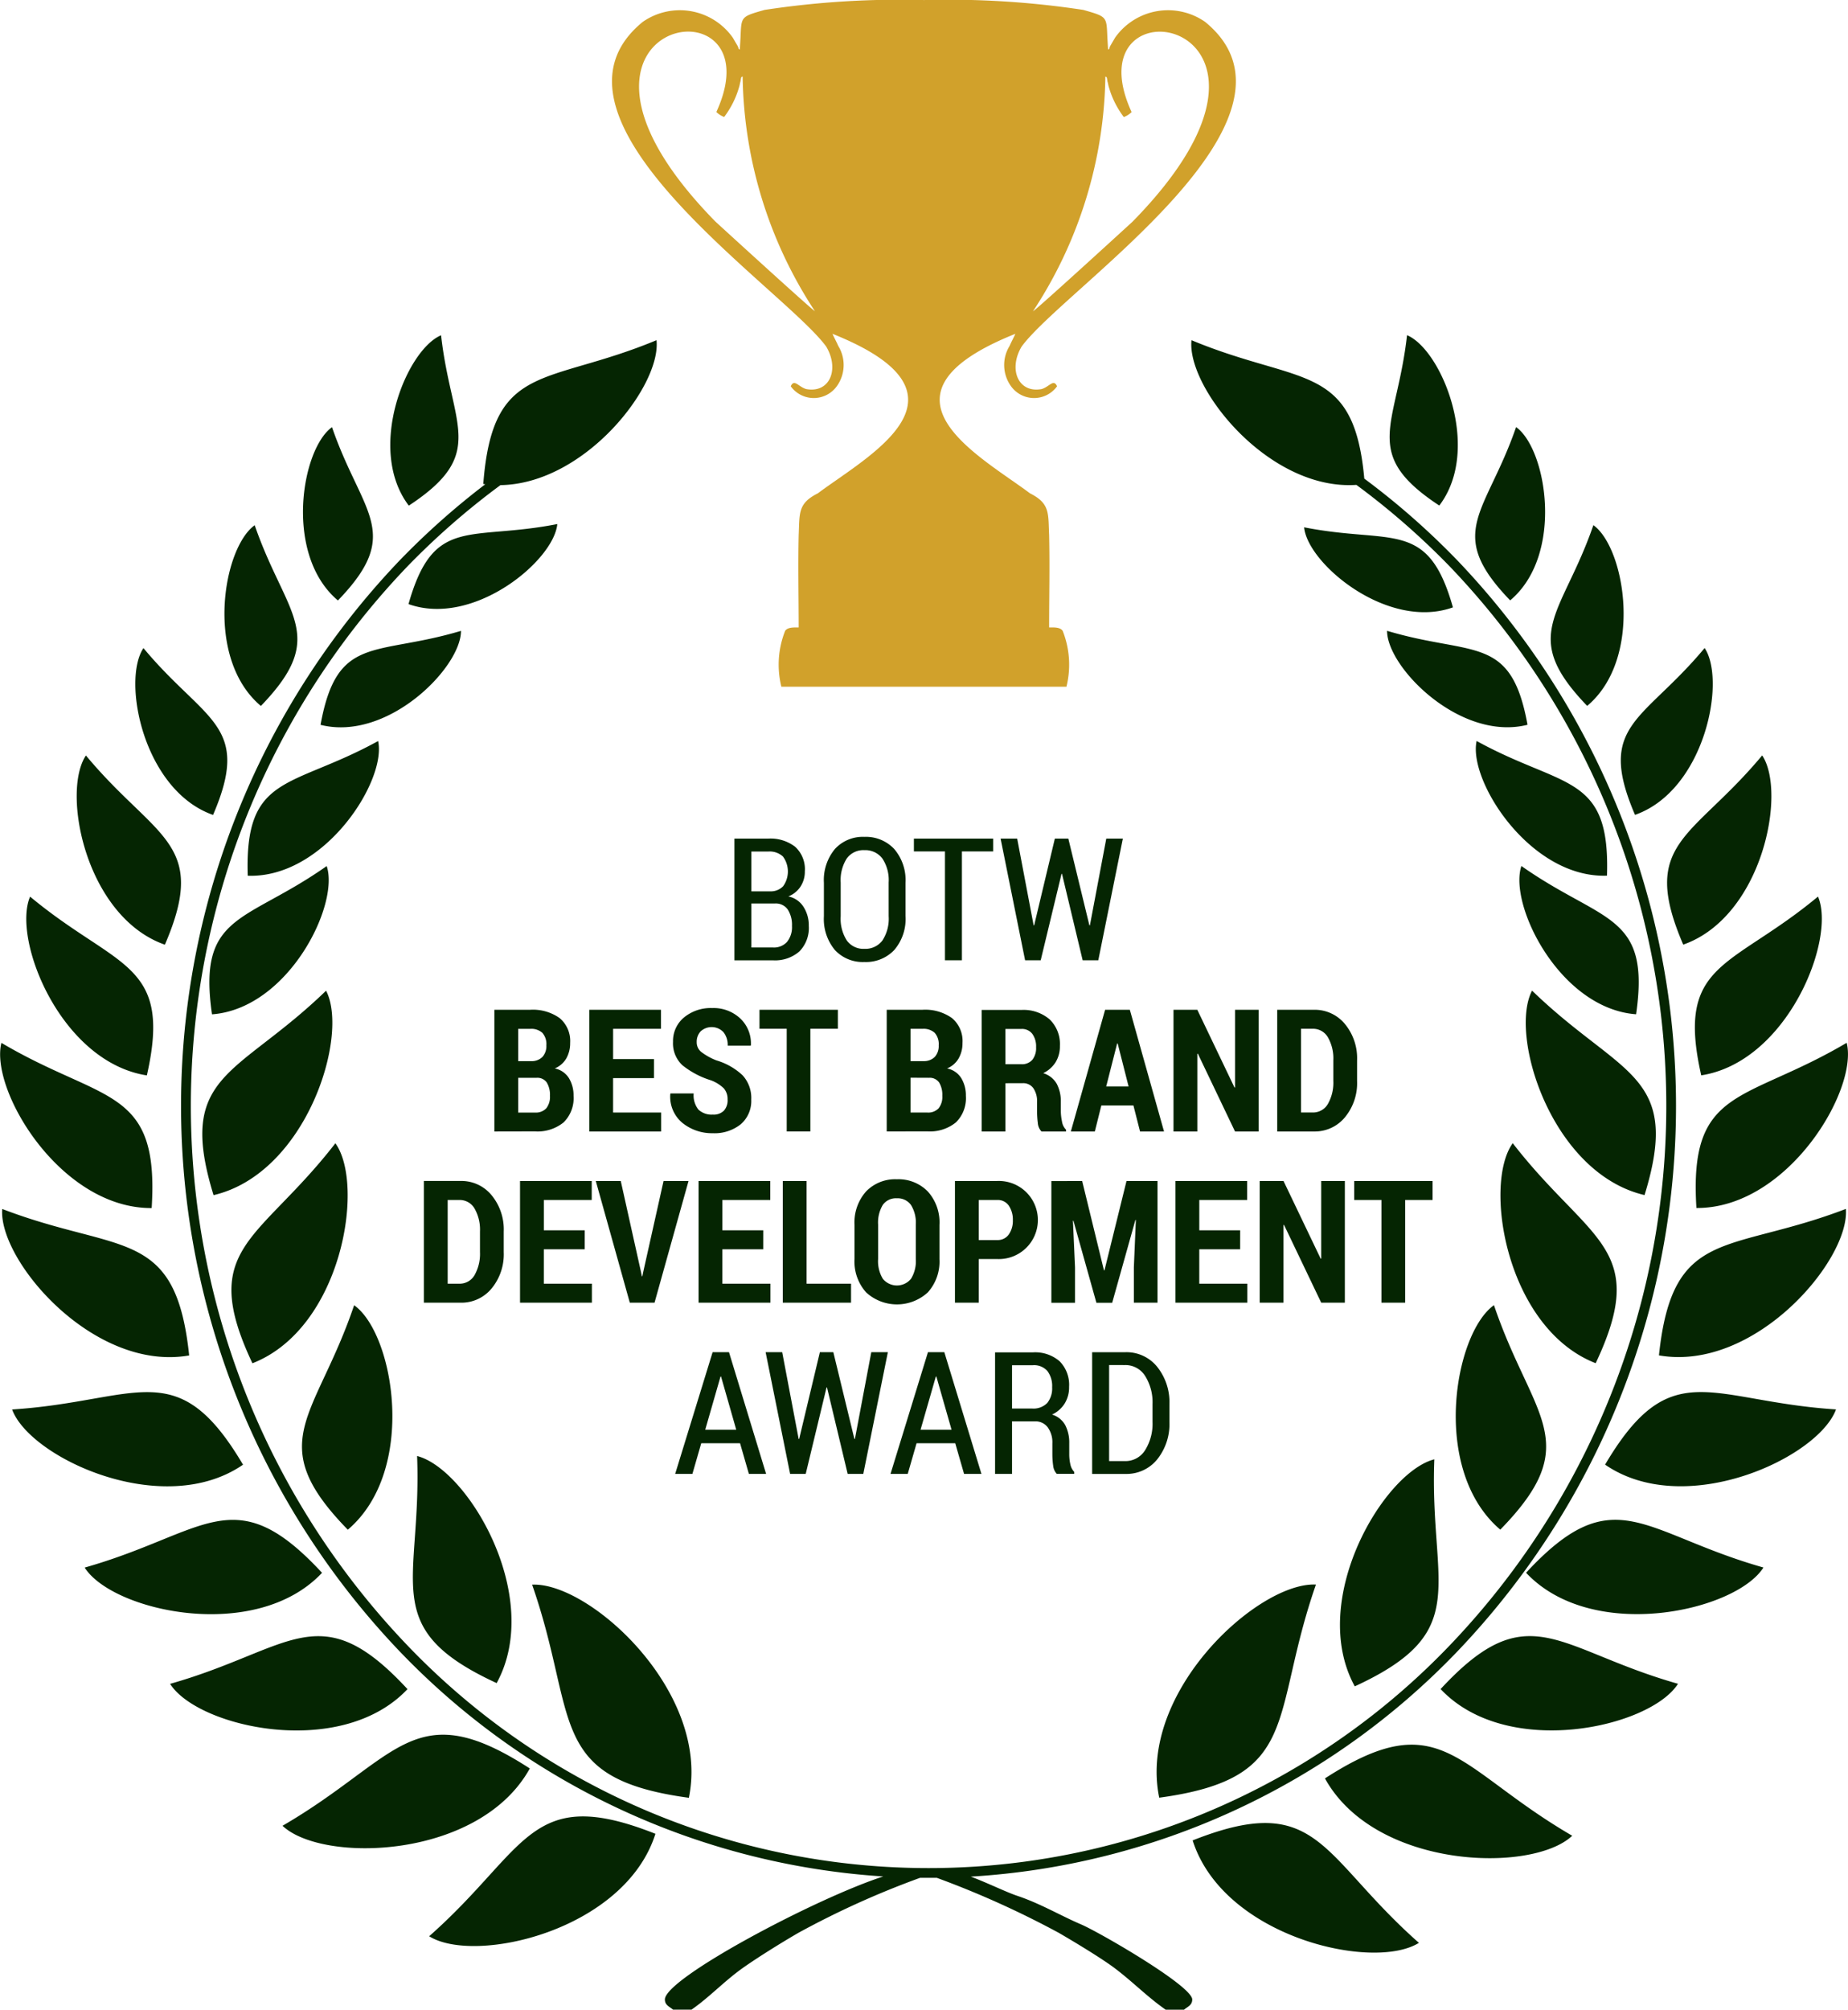 <svg xmlns="http://www.w3.org/2000/svg" width="111.497" height="121.213" viewBox="0 0 111.497 121.213"><g id="_2693092082304" transform="translate(0)"><path id="Path_115" data-name="Path 115" d="M41.574,1916.058h0c1.319-6.385-5.991-13.021-9.456-12.854C34.91,1911.2,32.934,1914.888,41.574,1916.058Zm-2.016,2.171h0c-7.613-3.014-7.688.913-13.652,6.179,2.76,1.728,11.8-.342,13.652-6.179Zm-7.58-3.94h0c-7.025-4.546-7.888-.626-14.92,3.457,2.42,2.284,11.891,2.02,14.92-3.457Zm-2-5.148h0c2.848-5.2-1.74-12.916-4.8-13.695.3,7.7-2.4,10.375,4.8,13.695Zm-5.38.363h0c-5.316-5.745-7-2.391-14.322-.318,1.665,2.631,10.309,4.582,14.322.318Zm-3.6-9.614h0c4.216-3.586,2.786-11.841.381-13.537-2.307,6.81-5.552,8.244-.381,13.537Zm-1.555,2.6h0c-5.316-5.743-7-2.391-14.321-.316,1.665,2.631,10.309,4.58,14.321.316Zm-4.2-12.637h0c5.4-2.109,6.805-10.767,5.005-13.269-4.611,5.951-8.314,6.263-5.005,13.269Zm-.567,6.116h0c-3.987-6.737-6.342-3.816-13.932-3.33,1.072,2.923,9.111,6.65,13.932,3.33Zm-3.25-6.589h0c-.817-7.786-4.176-6.111-11.279-8.833-.242,3.1,5.512,9.843,11.279,8.833Zm1.472-9.667h0c5.6-1.31,8.2-9.62,6.788-12.33-5.37,5.2-9.052,4.98-6.788,12.33Zm-3.734.779h0c.468-7.345-2.909-6.322-9.066-9.963-.713,2.839,3.561,9.994,9.066,9.963Zm-.29-8h0c-5.2-.808-8.149-8.21-7.045-10.781,5.259,4.372,8.6,3.918,7.045,10.781Zm3.93-3.683h0c4.608-.344,7.707-6.614,6.92-8.942-4.908,3.457-7.8,2.828-6.92,8.942Zm-2.843-4.2h0c2.672-6.2-.565-6.365-4.764-11.412-1.493,2.234-.005,9.739,4.764,11.412Zm5-4.159h0c4.617.168,8.39-5.722,7.866-8.123-5.26,2.893-8.068,1.947-7.866,8.123h0Zm-2.093-3.667h0c2.356-5.47-.5-5.611-4.2-10.062-1.316,1.971,0,8.587,4.2,10.062Zm2.885-6.572h0c4.137-4.285,1.517-5.426-.373-10.9-1.928,1.379-3.039,8.031.373,10.9Zm3.6,1.139h0c4.038,1.023,8.48-3.452,8.473-5.668-5.185,1.552-7.479.187-8.473,5.668Zm5.307-7.282h0c3.922,1.405,8.772-2.622,8.978-4.827-5.31,1.047-7.464-.532-8.978,4.827Zm-4.258-.219h0c3.968-4.112,1.455-5.2-.358-10.451-1.849,1.321-2.914,7.7.358,10.451Zm4.276-5.719h0c4.775-3.141,2.563-4.757,1.947-10.275-2.094.881-4.535,6.873-1.947,10.275Zm45.276,77.922h0c8.64-1.17,6.664-4.854,9.455-12.854-3.465-.166-10.774,6.469-9.455,12.854Zm2.016,2.575h0c1.856,5.835,10.892,7.907,13.652,6.179-5.963-5.267-6.038-9.192-13.652-6.179Zm7.982-3.739h0c3.03,5.477,12.5,5.743,14.92,3.459-7.031-4.085-7.894-8-14.92-3.459Zm1.8-5.551h0c7.2-3.32,4.5-6,4.8-13.692-3.055.778-7.643,8.492-4.8,13.692Zm5.179.163h0c4.013,4.264,12.657,2.313,14.322-.318-7.318-2.073-9.005-5.427-14.322.318h0Zm3.6-9.614h0c5.172-5.293,1.926-6.727-.381-13.537-2.4,1.7-3.835,9.951.381,13.537Zm1.556,2.6h0c4.012,4.264,12.656,2.315,14.321-.316-7.318-2.075-9-5.427-14.321.316Zm4.2-12.637h0c3.309-7.006-.393-7.318-5.005-13.269-1.8,2.5-.393,11.161,5.005,13.269Zm.567,6.116h0c4.821,3.32,12.86-.407,13.933-3.33-7.59-.486-9.947-3.407-13.933,3.33Zm3.25-6.589h0c5.766,1.01,11.521-5.729,11.279-8.833-7.1,2.721-10.462,1.047-11.279,8.833Zm-.869-9.667h0c2.265-7.35-1.417-7.132-6.787-12.33-1.416,2.71,1.186,11.02,6.787,12.33Zm3.13.779h0c-.468-7.345,2.91-6.322,9.066-9.963.713,2.839-3.561,9.994-9.066,9.963Zm.29-8h0c5.2-.808,8.149-8.21,7.045-10.781-5.258,4.372-8.6,3.919-7.045,10.781Zm-3.93-3.683h0c.882-6.115-2.012-5.485-6.92-8.942-.787,2.328,2.312,8.6,6.92,8.942Zm2.844-4.2h0c4.769-1.673,6.256-9.178,4.763-11.412-4.2,5.048-7.435,5.208-4.763,11.412Zm-4.6-4.159h0c.2-6.176-2.606-5.23-7.866-8.123-.524,2.4,3.248,8.291,7.866,8.123Zm1.691-3.667h0c4.2-1.474,5.516-8.09,4.2-10.062-3.7,4.451-6.555,4.591-4.2,10.062Zm-2.886-6.572h0c3.412-2.865,2.3-9.517.374-10.9-1.89,5.47-4.51,6.611-.374,10.9Zm-3.6,1.139h0c-.993-5.48-3.288-4.115-8.473-5.667-.006,2.215,4.434,6.69,8.473,5.667Zm-4.5-7.081h0c-1.515-5.361-3.669-3.78-8.978-4.828.206,2.205,5.057,6.235,8.978,4.828Zm3.453-.421h0c3.272-2.749,2.207-9.13.358-10.451-1.813,5.248-4.326,6.339-.358,10.451Zm-4.276-5.719h0c2.589-3.4.148-9.394-1.946-10.275-.617,5.517-2.828,7.134,1.946,10.275Zm-4.525-1.625a45.691,45.691,0,0,1,5.6,4.916,47.621,47.621,0,0,1,0,65.832,44.317,44.317,0,0,1-29.341,13.564c1,.373,2.132.934,2.828,1.166,1.377.462,2.6,1.192,3.832,1.718,1.1.471,6.7,3.709,6.7,4.525,0,.352-.279.429-.493.616h-1.11c-1.094-.761-1.983-1.679-3.058-2.491-.792-.6-2.494-1.625-3.4-2.149a55.894,55.894,0,0,0-7.354-3.314c-.164,0-.328,0-.492,0s-.34,0-.51,0a52.676,52.676,0,0,0-7.336,3.314c-.961.553-2.512,1.516-3.4,2.15-1.1.787-1.969,1.731-3.06,2.489h-1.11c-.214-.187-.494-.265-.494-.616,0-1.276,9.1-6.1,13.177-7.419a44.332,44.332,0,0,1-29.161-13.555,47.62,47.62,0,0,1,0-65.832,45.792,45.792,0,0,1,5.149-4.574c-.04-.006-.081-.01-.122-.014.565-7.4,3.794-5.9,10.452-8.674.294,2.749-4.316,8.665-9.415,8.741a45.163,45.163,0,0,0-5.642,4.932,47.041,47.041,0,0,0,0,65.013,43.523,43.523,0,0,0,62.942,0,47.04,47.04,0,0,0,0-65.013,45.386,45.386,0,0,0-5.659-4.946c-5.306.354-10.252-5.88-9.948-8.726,6.558,2.728,9.789,1.318,10.425,8.347h0Z" transform="translate(-0.013 -1807.636)" fill="#052502" fill-rule="evenodd"></path><path id="Path_116" data-name="Path 116" d="M3349.462,18.78c-.214-.108-5.89-5.3-6-5.4-12.1-12.34,3.9-14.981.056-6.611a1.266,1.266,0,0,0,.471.3,5.463,5.463,0,0,0,.9-1.8c.043-.127.043-.213.085-.342.044-.3.044-.256.129-.3A26.41,26.41,0,0,0,3349.462,18.78Zm13.165,0a26.412,26.412,0,0,0,4.361-14.148c.085.042.085,0,.127.3.043.129.043.215.085.342a5.481,5.481,0,0,0,.9,1.8,1.254,1.254,0,0,0,.471-.3c-3.846-8.37,12.159-5.728.056,6.611-.107.1-5.783,5.293-6,5.4h0ZM3356.045.019a54.149,54.149,0,0,0-9.616.594c-1.444.413-1.4.391-1.454,1.667l-.042.728c-.129-.085-.043-.044-.129-.215l-.3-.513a3.912,3.912,0,0,0-5.43-.942c-7.143,5.843,8.5,16.06,11.072,19.58.811,1.367.215,2.82-1.2,2.564-.47-.128-.726-.641-.941-.171a1.714,1.714,0,0,0,2.778,0,2.192,2.192,0,0,0,.087-2.436c-.087-.213-.3-.6-.342-.726,9.2,3.681,2.128,7.358-.889,9.62-1.221.611-1.092,1.21-1.154,2.521-.043,1.881,0,3.686,0,5.568-.256,0-.652-.031-.816.2a5.525,5.525,0,0,0-.229,3.373h17.2a5.523,5.523,0,0,0-.229-3.373c-.164-.234-.56-.2-.816-.2,0-1.881.043-3.686,0-5.568-.062-1.311.067-1.91-1.154-2.521-3.015-2.262-10.091-5.938-.887-9.62-.043.127-.256.513-.342.726a2.189,2.189,0,0,0,.085,2.436,1.714,1.714,0,0,0,2.778,0c-.215-.47-.471.043-.94.171-1.41.256-2.009-1.2-1.2-2.564,2.57-3.52,18.217-13.737,11.074-19.58a3.912,3.912,0,0,0-5.43.942l-.3.513c-.085.171,0,.129-.127.215l-.043-.728c-.052-1.276-.01-1.253-1.454-1.667a54.15,54.15,0,0,0-9.617-.594h0Z" transform="translate(-3300.297 -0.016)" fill="#d1a12b" fill-rule="evenodd"></path><path id="Path_117" data-name="Path 117" d="M2330.144,4569.1v-7.34h2.047a2.429,2.429,0,0,1,1.619.494,1.831,1.831,0,0,1,.583,1.481,1.633,1.633,0,0,1-.265.925,1.545,1.545,0,0,1-.733.587,1.411,1.411,0,0,1,.914.623,2.054,2.054,0,0,1,.322,1.153,2.011,2.011,0,0,1-.573,1.547,2.235,2.235,0,0,1-1.58.531Zm1.024-3.427v2.653h1.311a1.057,1.057,0,0,0,.838-.335,1.413,1.413,0,0,0,.3-.964,1.707,1.707,0,0,0-.253-.987.876.876,0,0,0-.776-.367Zm0-.733h1.124a1.029,1.029,0,0,0,.791-.307,1.519,1.519,0,0,0-.012-1.794,1.183,1.183,0,0,0-.879-.3h-1.024v2.405Zm9.3,1.5a2.875,2.875,0,0,1-.676,2.034,2.348,2.348,0,0,1-1.809.728,2.287,2.287,0,0,1-1.781-.728,2.924,2.924,0,0,1-.659-2.034v-2.015a2.929,2.929,0,0,1,.662-2.035,2.272,2.272,0,0,1,1.777-.735,2.336,2.336,0,0,1,1.807.735,2.887,2.887,0,0,1,.678,2.035v2.015Zm-1.018-2.03a2.352,2.352,0,0,0-.382-1.454,1.293,1.293,0,0,0-1.084-.5,1.24,1.24,0,0,0-1.06.5,2.429,2.429,0,0,0-.368,1.454v2.032a2.431,2.431,0,0,0,.372,1.466,1.237,1.237,0,0,0,1.057.5,1.29,1.29,0,0,0,1.086-.5,2.4,2.4,0,0,0,.38-1.47Zm6.306-1.877h-1.886v6.565h-1.023v-6.565h-1.874v-.774h4.783Zm5.805,4.458h.031l.988-5.232h1l-1.482,7.34h-.943l-1.246-5.213h-.029l-1.257,5.213h-.941l-1.478-7.34h1l.993,5.232h.031l1.249-5.232h.813Zm-35.9,12.432v-7.341h2.163a2.788,2.788,0,0,1,1.772.5,1.8,1.8,0,0,1,.637,1.5,1.844,1.844,0,0,1-.23.931,1.433,1.433,0,0,1-.7.607,1.309,1.309,0,0,1,.859.59,2,2,0,0,1,.277,1.064,2.048,2.048,0,0,1-.6,1.6,2.491,2.491,0,0,1-1.728.544Zm1.437-3.242v2.1h1.013a.858.858,0,0,0,.678-.252,1.1,1.1,0,0,0,.226-.752,1.44,1.44,0,0,0-.193-.809.689.689,0,0,0-.614-.282h-1.109Zm0-1h.791a.915.915,0,0,0,.673-.255.976.976,0,0,0,.236-.7,1.024,1.024,0,0,0-.243-.754,1,1,0,0,0-.731-.239h-.726v1.951Zm8.192,1.022h-2.466v2.075h2.9v1.146h-4.336v-7.34h4.326v1.146h-2.889v1.827h2.466Zm4.441,1.3a.981.981,0,0,0-.222-.676,2.234,2.234,0,0,0-.781-.49,5.214,5.214,0,0,1-1.717-.905,1.8,1.8,0,0,1-.571-1.418,1.843,1.843,0,0,1,.664-1.469,2.534,2.534,0,0,1,1.7-.566,2.348,2.348,0,0,1,1.7.635,2.063,2.063,0,0,1,.635,1.6l-.01.031h-1.39a1.239,1.239,0,0,0-.253-.809.982.982,0,0,0-1.378-.053.912.912,0,0,0-.239.646.748.748,0,0,0,.267.592,3.768,3.768,0,0,0,.927.516,3.913,3.913,0,0,1,1.571.895,2.015,2.015,0,0,1,.526,1.465,1.852,1.852,0,0,1-.635,1.491,2.525,2.525,0,0,1-1.689.539,2.832,2.832,0,0,1-1.817-.612,2.048,2.048,0,0,1-.743-1.757l.01-.029h1.4a1.373,1.373,0,0,0,.288.975,1.158,1.158,0,0,0,.867.3.868.868,0,0,0,.673-.241.942.942,0,0,0,.22-.656Zm6.649-4.275h-1.654v6.194H2333.3v-6.194h-1.643v-1.146h4.729v1.146Zm2.953,6.194v-7.34h2.163a2.789,2.789,0,0,1,1.772.5,1.8,1.8,0,0,1,.637,1.5,1.843,1.843,0,0,1-.231.931,1.43,1.43,0,0,1-.7.607,1.307,1.307,0,0,1,.859.59,2,2,0,0,1,.277,1.063,2.048,2.048,0,0,1-.6,1.6,2.49,2.49,0,0,1-1.727.544Zm1.437-3.242v2.1h1.013a.859.859,0,0,0,.678-.252,1.1,1.1,0,0,0,.226-.752,1.442,1.442,0,0,0-.193-.809.689.689,0,0,0-.614-.282Zm0-1h.791a.915.915,0,0,0,.673-.255.976.976,0,0,0,.236-.7,1.024,1.024,0,0,0-.243-.754,1,1,0,0,0-.731-.239h-.726v1.951Zm5.726,1.332v2.911h-1.432v-7.33h2.4a2.413,2.413,0,0,1,1.7.571,2.063,2.063,0,0,1,.618,1.59,1.835,1.835,0,0,1-.258.989,1.8,1.8,0,0,1-.75.663,1.415,1.415,0,0,1,.814.635,2.251,2.251,0,0,1,.249,1.108v.52a3.179,3.179,0,0,0,.07.647.881.881,0,0,0,.246.5v.107h-1.482a.833.833,0,0,1-.222-.523,5.739,5.739,0,0,1-.045-.74v-.5a1.4,1.4,0,0,0-.225-.85.75.75,0,0,0-.642-.3Zm0-1.146h.958a.826.826,0,0,0,.666-.267,1.141,1.141,0,0,0,.225-.76,1.287,1.287,0,0,0-.225-.8.781.781,0,0,0-.661-.3h-.964Zm7.722,2.488h-1.936l-.393,1.569h-1.447l2.067-7.34h1.492l2.063,7.34h-1.447Zm-1.643-1.146h1.351l-.659-2.594h-.031Zm9.2,2.715h-1.427l-2.244-4.694-.031.011v4.684h-1.437v-7.34h1.437l2.244,4.689.031-.011v-4.678h1.427Zm1.118,0v-7.34h2.218a2.355,2.355,0,0,1,1.865.855,3.246,3.246,0,0,1,.736,2.2v1.233a3.237,3.237,0,0,1-.736,2.2,2.358,2.358,0,0,1-1.865.852Zm1.437-6.194v5.048h.7a1.031,1.031,0,0,0,.924-.521,2.6,2.6,0,0,0,.325-1.386v-1.245a2.569,2.569,0,0,0-.325-1.377,1.031,1.031,0,0,0-.924-.52Zm-52.923,16.518v-7.34h2.218a2.352,2.352,0,0,1,1.865.855,3.242,3.242,0,0,1,.736,2.2v1.234a3.235,3.235,0,0,1-.736,2.2,2.355,2.355,0,0,1-1.865.852Zm1.437-6.194v5.049h.7a1.03,1.03,0,0,0,.924-.521,2.6,2.6,0,0,0,.325-1.385v-1.246a2.568,2.568,0,0,0-.325-1.376,1.032,1.032,0,0,0-.924-.52h-.7Zm8.267,2.974h-2.466v2.075h2.9v1.146h-4.336v-7.34h4.326v1.146h-2.889v1.828h2.466Zm3.392,1.346.057.282h.029l.055-.267,1.225-5.48h1.507l-2.051,7.34h-1.492l-2.053-7.34h1.507Zm7.381-1.346h-2.466v2.075h2.9v1.146h-4.336v-7.34h4.326v1.146h-2.889v1.828h2.466Zm2.615,2.075h2.682v1.146h-4.119v-7.34h1.437Zm8.015-1.492a2.773,2.773,0,0,1-.7,2.015,2.752,2.752,0,0,1-3.725,0,2.794,2.794,0,0,1-.7-2.015v-2.054a2.814,2.814,0,0,1,.7-2.018,2.436,2.436,0,0,1,1.855-.733,2.468,2.468,0,0,1,1.865.733,2.782,2.782,0,0,1,.706,2.018v2.054Zm-1.427-2.069a2.008,2.008,0,0,0-.292-1.189.99.99,0,0,0-.852-.4.965.965,0,0,0-.847.4,2.068,2.068,0,0,0-.282,1.191v2.069a2.044,2.044,0,0,0,.288,1.2,1.1,1.1,0,0,0,1.693,0,2.008,2.008,0,0,0,.292-1.2Zm3.8,2.075v2.632h-1.437v-7.34H2346a2.356,2.356,0,1,1,0,4.708Zm0-1.146H2346a.81.81,0,0,0,.7-.339,1.434,1.434,0,0,0,.243-.858,1.5,1.5,0,0,0-.241-.873.8.8,0,0,0-.7-.346h-1.115Zm6.238-3.562,1.315,5.389h.031l1.33-5.389h1.87v7.34h-1.427v-2.132l.121-2.854-.029,0-1.4,4.991h-.952l-1.387-4.95-.029.005.126,2.813v2.132h-1.427v-7.34Zm9.532,4.119h-2.466v2.075h2.9v1.146h-4.336v-7.34h4.326v1.146h-2.889v1.828h2.466Zm6.317,3.221h-1.426l-2.244-4.693-.031.01v4.683h-1.437v-7.34h1.437l2.244,4.688.031-.01v-4.678h1.426Zm5.293-6.194h-1.654v6.194h-1.432v-6.194h-1.643v-1.146h4.729v1.146Zm-41.784,14.67h-2.34l-.533,1.848h-1.04l2.259-7.34h.988l2.239,7.34h-1.039l-.533-1.848Zm-2.1-.815h1.871l-.917-3.209h-.031Zm9,.556h.031l.988-5.232h1l-1.482,7.34h-.943l-1.246-5.213h-.029l-1.256,5.213h-.941l-1.478-7.34h1l.993,5.232h.031l1.249-5.232h.812Zm6.091.26h-2.34l-.533,1.849h-1.039l2.259-7.341h.988l2.239,7.341H2344l-.533-1.849Zm-2.1-.815h1.871l-.917-3.209h-.031Zm5.52-.505v3.169h-1.024v-7.33h2.283a2.257,2.257,0,0,1,1.614.538,2.025,2.025,0,0,1,.569,1.544,1.847,1.847,0,0,1-.265,1,1.782,1.782,0,0,1-.764.669,1.362,1.362,0,0,1,.795.633,2.29,2.29,0,0,1,.244,1.1v.642a2.767,2.767,0,0,0,.067.628.931.931,0,0,0,.234.456v.117h-1.053a.853.853,0,0,1-.219-.5,4.974,4.974,0,0,1-.048-.71v-.622a1.54,1.54,0,0,0-.281-.976.919.919,0,0,0-.767-.359h-1.387Zm0-.774h1.209a1.16,1.16,0,0,0,.916-.335,1.4,1.4,0,0,0,.294-.95,1.5,1.5,0,0,0-.287-.979,1.064,1.064,0,0,0-.872-.348h-1.26Zm4.833,3.944v-7.341h2.017a2.373,2.373,0,0,1,1.908.883,3.414,3.414,0,0,1,.738,2.268v1.045a3.4,3.4,0,0,1-.738,2.268,2.379,2.379,0,0,1-1.908.877h-2.017Zm1.024-6.566v5.792h.958a1.394,1.394,0,0,0,1.216-.663,3,3,0,0,0,.445-1.712v-1.057a2.978,2.978,0,0,0-.445-1.7,1.4,1.4,0,0,0-1.216-.659Z" transform="translate(-2285.834 -4511.185)" fill="#052502"></path></g></svg>